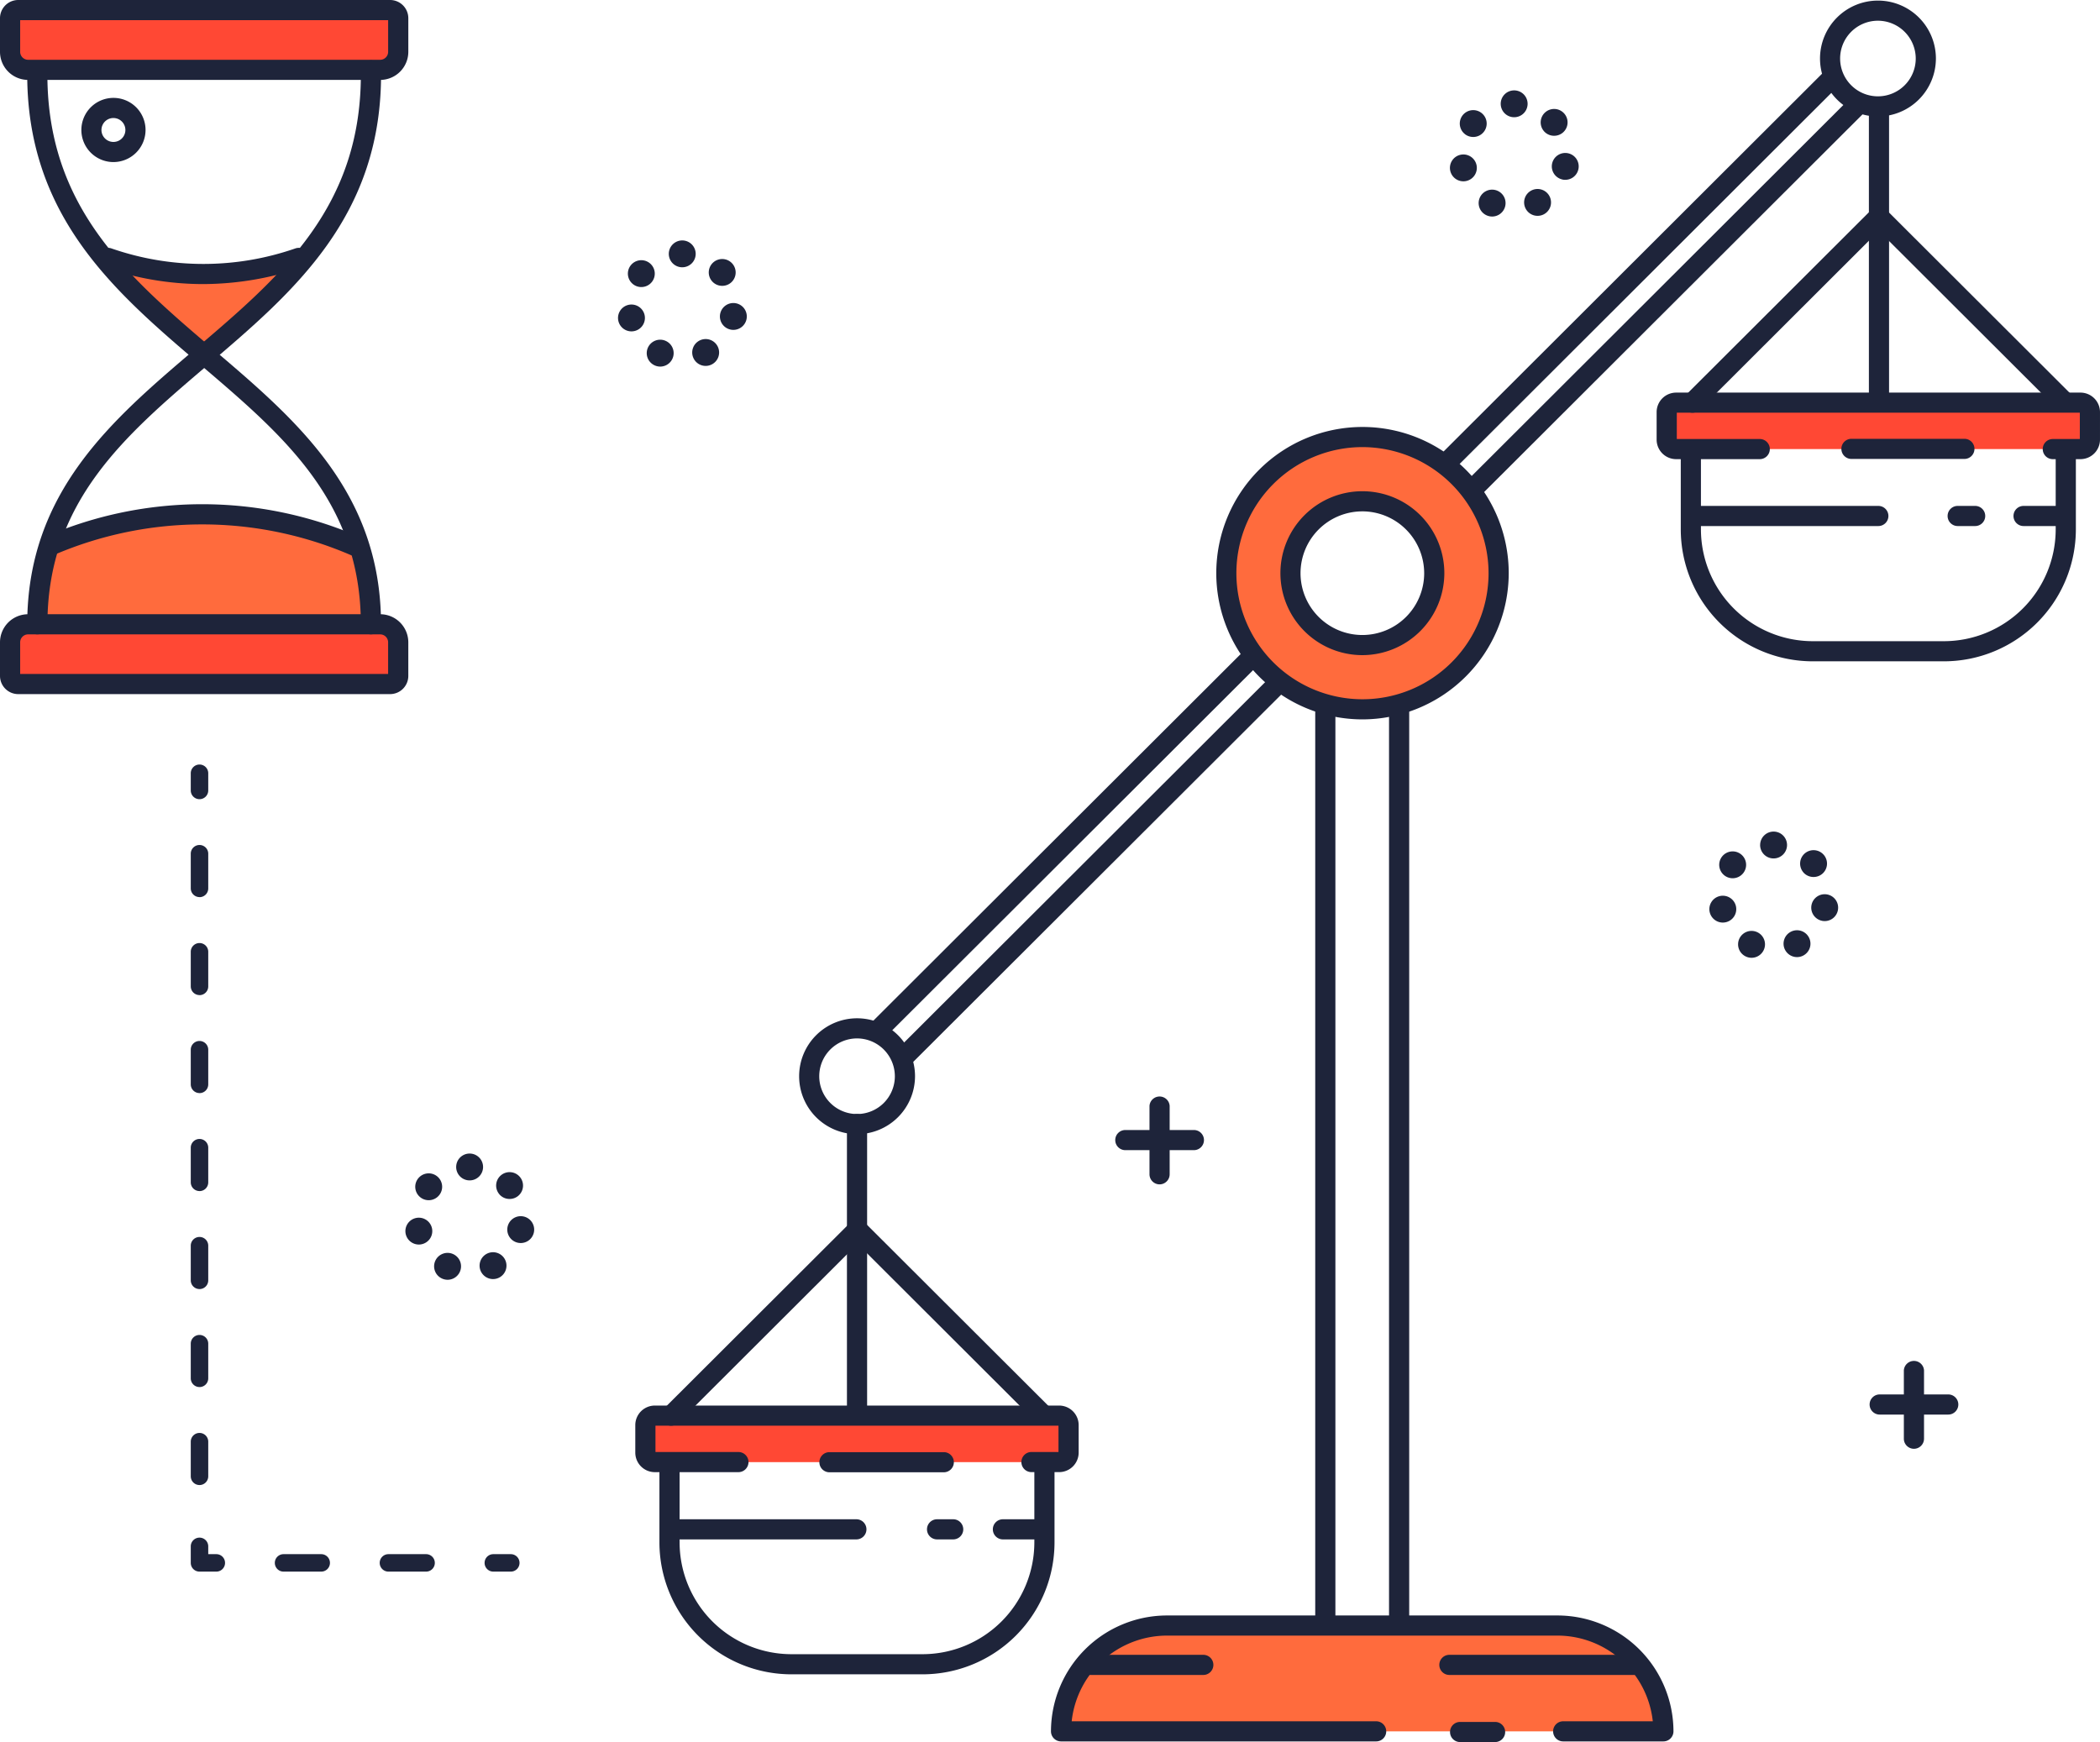 <svg xmlns="http://www.w3.org/2000/svg" width="270" height="224" viewBox="0 0 270 224">
  <g id="Vector_Smart_Object" data-name="Vector Smart Object" transform="translate(-807.899 -76.81)">
    <g id="Color">
      <g id="Group_1028" data-name="Group 1028">
        <path id="Path_573" data-name="Path 573" d="M983.045,133.006a17.506,17.506,0,1,0,17.536,17.506A17.521,17.521,0,0,0,983.045,133.006Zm0,26.749a9.244,9.244,0,1,1,9.26-9.244A9.252,9.252,0,0,1,983.045,159.755Z" fill="#ff6b3d"/>
      </g>
      <g id="Group_1030" data-name="Group 1030">
        <g id="Group_1029" data-name="Group 1029">
          <path id="Path_574" data-name="Path 574" d="M1008.136,285.827H957.954a13.618,13.618,0,0,0-13.63,13.606h77.442A13.618,13.618,0,0,0,1008.136,285.827Z" fill="#ff6b3d"/>
        </g>
      </g>
      <g id="Group_1031" data-name="Group 1031">
        <path id="Path_575" data-name="Path 575" d="M814.3,147.024l-1.6,10.025h42.894l-2.087-10.033A48.467,48.467,0,0,0,814.3,147.024Z" fill="#ff6b3d"/>
      </g>
      <g id="Group_1032" data-name="Group 1032">
        <path id="Path_576" data-name="Path 576" d="M821.823,109.935,833.9,122.209l12.369-12.275A37.1,37.1,0,0,1,821.823,109.935Z" fill="#ff6b3d"/>
      </g>
      <g id="Group_1033" data-name="Group 1033">
        <path id="Path_577" data-name="Path 577" d="M1075.386,128.581h-51.978a1.215,1.215,0,0,0-1.216,1.214v3.546a1.215,1.215,0,0,0,1.216,1.214h51.978a1.215,1.215,0,0,0,1.216-1.214V129.8A1.215,1.215,0,0,0,1075.386,128.581Z" fill="#ff4834"/>
      </g>
      <g id="Group_1034" data-name="Group 1034">
        <path id="Path_578" data-name="Path 578" d="M944.071,258.836H892.093a1.215,1.215,0,0,0-1.216,1.214V263.6a1.215,1.215,0,0,0,1.216,1.214h51.978a1.215,1.215,0,0,0,1.216-1.214V260.05A1.215,1.215,0,0,0,944.071,258.836Z" fill="#ff4834"/>
      </g>
      <g id="Group_1035" data-name="Group 1035">
        <path id="Path_579" data-name="Path 579" d="M858.053,78.1H810.242a1.046,1.046,0,0,0-1.046,1.045v4.326a2.317,2.317,0,0,0,2.319,2.315H856.78a2.317,2.317,0,0,0,2.319-2.315V79.149A1.045,1.045,0,0,0,858.053,78.1Z" fill="#ff4834"/>
      </g>
      <g id="Group_1036" data-name="Group 1036">
        <path id="Path_580" data-name="Path 580" d="M856.78,157.081H811.515A2.317,2.317,0,0,0,809.2,159.4v4.326a1.046,1.046,0,0,0,1.046,1.045h47.812a1.045,1.045,0,0,0,1.046-1.045V159.4A2.317,2.317,0,0,0,856.78,157.081Z" fill="#ff4834"/>
      </g>
    </g>
    <g id="BALANCE">
      <g id="Group_1044" data-name="Group 1044">
        <g id="Group_1037" data-name="Group 1037">
          <path id="Path_581" data-name="Path 581" d="M856.78,87.085H811.515a3.617,3.617,0,0,1-3.616-3.61V79.149a2.344,2.344,0,0,1,2.343-2.339h47.812a2.344,2.344,0,0,1,2.343,2.339v4.326A3.617,3.617,0,0,1,856.78,87.085ZM810.492,79.4v4.076a1.023,1.023,0,0,0,1.023,1.021H856.78a1.023,1.023,0,0,0,1.023-1.021V79.4Zm47.561,0h0Z" fill="#1e243a"/>
        </g>
        <g id="Group_1038" data-name="Group 1038">
          <path id="Path_582" data-name="Path 582" d="M858.053,166.061H810.242a2.344,2.344,0,0,1-2.343-2.339V159.4a3.617,3.617,0,0,1,3.616-3.61H856.78a3.617,3.617,0,0,1,3.616,3.61v4.326A2.344,2.344,0,0,1,858.053,166.061Zm-47.561-2.589H857.8V159.4a1.023,1.023,0,0,0-1.023-1.021H811.515a1.023,1.023,0,0,0-1.023,1.021Z" fill="#1e243a"/>
        </g>
        <g id="Group_1039" data-name="Group 1039">
          <path id="Path_583" data-name="Path 583" d="M855.593,158.375a1.3,1.3,0,0,1-1.3-1.294c0-15.8-9.986-24.3-20.558-33.308-11.1-9.455-22.583-19.232-22.332-38a1.3,1.3,0,0,1,2.593.035c-.234,17.551,10.285,26.51,21.422,36,10.554,8.988,21.468,18.282,21.468,35.277A1.3,1.3,0,0,1,855.593,158.375Z" fill="#1e243a"/>
        </g>
        <g id="Group_1040" data-name="Group 1040">
          <path id="Path_584" data-name="Path 584" d="M812.7,158.375a1.3,1.3,0,0,1-1.3-1.294c0-17,10.913-26.289,21.468-35.277,11.137-9.485,21.657-18.409,21.423-35.961a1.26,1.26,0,0,1,1.279-1.277h.018a1.267,1.267,0,0,1,1.3,1.243c.251,18.767-11.23,28.527-22.332,37.982-10.572,9-20.558,17.5-20.558,33.3A1.288,1.288,0,0,1,812.7,158.375Z" fill="#1e243a"/>
        </g>
        <g id="Group_1041" data-name="Group 1041">
          <path id="Path_585" data-name="Path 585" d="M833.983,113.339a38.677,38.677,0,0,1-12.581-2.131,1.295,1.295,0,1,1,.841-2.449,36.032,36.032,0,0,0,23.613,0,1.295,1.295,0,1,1,.825,2.454A39.8,39.8,0,0,1,833.983,113.339Z" fill="#1e243a"/>
        </g>
        <g id="Group_1042" data-name="Group 1042">
          <path id="Path_586" data-name="Path 586" d="M853.505,148.287a1.294,1.294,0,0,1-.5-.1,48.213,48.213,0,0,0-38.214,0,1.295,1.295,0,1,1-1-2.39,50.723,50.723,0,0,1,40.205,0,1.294,1.294,0,0,1-.5,2.49Z" fill="#1e243a"/>
        </g>
        <g id="Group_1043" data-name="Group 1043">
          <path id="Path_587" data-name="Path 587" d="M822.48,97.649a4.126,4.126,0,1,1,4.133-4.126A4.135,4.135,0,0,1,822.48,97.649Zm0-5.664a1.538,1.538,0,1,0,1.54,1.537A1.54,1.54,0,0,0,822.48,91.986Z" fill="#1e243a"/>
        </g>
      </g>
      <g id="Group_1084" data-name="Group 1084">
        <g id="Group_1045" data-name="Group 1045">
          <path id="Path_588" data-name="Path 588" d="M1049.485,106.224a1.3,1.3,0,0,1-1.3-1.294V91.3a1.3,1.3,0,0,1,2.593,0V104.93A1.3,1.3,0,0,1,1049.485,106.224Z" fill="#1e243a"/>
        </g>
        <g id="Group_1083" data-name="Group 1083">
          <g id="Group_1046" data-name="Group 1046">
            <path id="Path_589" data-name="Path 589" d="M918.082,222.645a7.45,7.45,0,1,1,7.463-7.45A7.465,7.465,0,0,1,918.082,222.645Zm0-12.312a4.861,4.861,0,1,0,4.87,4.861A4.871,4.871,0,0,0,918.082,210.333Z" fill="#1e243a"/>
          </g>
          <g id="Group_1047" data-name="Group 1047">
            <path id="Path_590" data-name="Path 590" d="M918.092,235.661a1.3,1.3,0,0,1-1.3-1.294V221.25a1.3,1.3,0,0,1,2.593,0v13.116A1.3,1.3,0,0,1,918.092,235.661Z" fill="#1e243a"/>
          </g>
          <g id="Group_1082" data-name="Group 1082">
            <g id="Group_1048" data-name="Group 1048">
              <path id="Path_591" data-name="Path 591" d="M983.045,169.311a18.8,18.8,0,1,1,18.833-18.8A18.838,18.838,0,0,1,983.045,169.311Zm0-35.011a16.211,16.211,0,1,0,16.24,16.211A16.244,16.244,0,0,0,983.045,134.3Z" fill="#1e243a"/>
            </g>
            <g id="Group_1049" data-name="Group 1049">
              <path id="Path_592" data-name="Path 592" d="M983.045,161.05A10.538,10.538,0,1,1,993.6,150.512,10.559,10.559,0,0,1,983.045,161.05Zm0-18.487a7.949,7.949,0,1,0,7.963,7.949A7.965,7.965,0,0,0,983.045,142.562Z" fill="#1e243a"/>
            </g>
            <g id="Group_1050" data-name="Group 1050">
              <path id="Path_593" data-name="Path 593" d="M978.3,286.789a1.3,1.3,0,0,1-1.3-1.294V168.238a1.3,1.3,0,0,1,2.593,0V285.495A1.3,1.3,0,0,1,978.3,286.789Z" fill="#1e243a"/>
            </g>
            <g id="Group_1051" data-name="Group 1051">
              <path id="Path_594" data-name="Path 594" d="M987.789,286.789a1.3,1.3,0,0,1-1.3-1.294V168.238a1.3,1.3,0,0,1,2.593,0V285.495A1.3,1.3,0,0,1,987.789,286.789Z" fill="#1e243a"/>
            </g>
            <g id="Group_1052" data-name="Group 1052">
              <path id="Path_595" data-name="Path 595" d="M924.249,213.878a1.294,1.294,0,0,1-.917-2.21l47.628-47.544a1.3,1.3,0,0,1,1.834,1.831L925.166,213.5A1.294,1.294,0,0,1,924.249,213.878Z" fill="#1e243a"/>
            </g>
            <g id="Group_1053" data-name="Group 1053">
              <path id="Path_596" data-name="Path 596" d="M997.517,140.739a1.294,1.294,0,0,1-.917-2.21l49.04-48.953a1.3,1.3,0,0,1,1.834,1.83l-49.04,48.953A1.294,1.294,0,0,1,997.517,140.739Z" fill="#1e243a"/>
            </g>
            <g id="Group_1054" data-name="Group 1054">
              <path id="Path_597" data-name="Path 597" d="M994.214,137.277a1.294,1.294,0,0,1-.917-2.21l49.245-49.158a1.3,1.3,0,0,1,1.834,1.83L995.131,136.9A1.294,1.294,0,0,1,994.214,137.277Z" fill="#1e243a"/>
            </g>
            <g id="Group_1055" data-name="Group 1055">
              <path id="Path_598" data-name="Path 598" d="M920.744,210.618a1.294,1.294,0,0,1-.917-2.21l47.789-47.7a1.3,1.3,0,0,1,1.834,1.831l-47.789,47.7A1.294,1.294,0,0,1,920.744,210.618Z" fill="#1e243a"/>
            </g>
            <g id="Group_1065" data-name="Group 1065">
              <g id="Group_1056" data-name="Group 1056">
                <path id="Path_599" data-name="Path 599" d="M918.092,259.3a1.3,1.3,0,0,1-1.3-1.294V234.884a1.3,1.3,0,0,1,2.593,0V258.01A1.3,1.3,0,0,1,918.092,259.3Z" fill="#1e243a"/>
              </g>
              <g id="Group_1060" data-name="Group 1060">
                <g id="Group_1057" data-name="Group 1057">
                  <path id="Path_600" data-name="Path 600" d="M926.5,292.1H909.663a16.984,16.984,0,0,1-16.98-16.95v-10.34a1.3,1.3,0,0,1,2.593,0v10.34a14.39,14.39,0,0,0,14.387,14.361H926.5a14.39,14.39,0,0,0,14.387-14.361v-10.34a1.3,1.3,0,0,1,2.593,0v10.34A16.984,16.984,0,0,1,926.5,292.1Z" fill="#1e243a"/>
                </g>
                <g id="Group_1058" data-name="Group 1058">
                  <path id="Path_601" data-name="Path 601" d="M944.071,266.1h-3.555a1.294,1.294,0,1,1,0-2.589h3.474V260.13H892.174v3.385h10.665a1.294,1.294,0,1,1,0,2.589H892.093a2.513,2.513,0,0,1-2.513-2.508V260.05a2.513,2.513,0,0,1,2.513-2.508h51.978a2.513,2.513,0,0,1,2.513,2.508V263.6A2.513,2.513,0,0,1,944.071,266.1Z" fill="#1e243a"/>
                </g>
                <g id="Group_1059" data-name="Group 1059">
                  <path id="Path_602" data-name="Path 602" d="M929.243,266.121h-14.7a1.294,1.294,0,1,1,0-2.589h14.7a1.294,1.294,0,1,1,0,2.589Z" fill="#1e243a"/>
                </g>
              </g>
              <g id="Group_1061" data-name="Group 1061">
                <path id="Path_603" data-name="Path 603" d="M894.189,260.13a1.294,1.294,0,0,1-.917-2.21L917.236,234a1.3,1.3,0,0,1,1.834,0l23.822,23.78a1.3,1.3,0,0,1-1.834,1.831l-22.905-22.865-23.047,23.006A1.294,1.294,0,0,1,894.189,260.13Z" fill="#1e243a"/>
              </g>
              <g id="Group_1062" data-name="Group 1062">
                <path id="Path_604" data-name="Path 604" d="M918.005,274.751H895.357a1.294,1.294,0,1,1,0-2.589h22.648a1.294,1.294,0,1,1,0,2.589Z" fill="#1e243a"/>
              </g>
              <g id="Group_1063" data-name="Group 1063">
                <path id="Path_605" data-name="Path 605" d="M930.453,274.751h-2.075a1.294,1.294,0,1,1,0-2.589h2.075a1.294,1.294,0,1,1,0,2.589Z" fill="#1e243a"/>
              </g>
              <g id="Group_1064" data-name="Group 1064">
                <path id="Path_606" data-name="Path 606" d="M941.345,274.751h-4.5a1.294,1.294,0,1,1,0-2.589h4.5a1.294,1.294,0,1,1,0,2.589Z" fill="#1e243a"/>
              </g>
            </g>
            <g id="Group_1075" data-name="Group 1075">
              <g id="Group_1066" data-name="Group 1066">
                <path id="Path_607" data-name="Path 607" d="M1049.485,129.005a1.3,1.3,0,0,1-1.3-1.294V104.585a1.3,1.3,0,0,1,2.593,0v23.126A1.3,1.3,0,0,1,1049.485,129.005Z" fill="#1e243a"/>
              </g>
              <g id="Group_1070" data-name="Group 1070">
                <g id="Group_1067" data-name="Group 1067">
                  <path id="Path_608" data-name="Path 608" d="M1057.816,161.845h-16.838a16.984,16.984,0,0,1-16.98-16.95v-10.34a1.3,1.3,0,0,1,2.593,0v10.34a14.39,14.39,0,0,0,14.387,14.361h16.838a14.39,14.39,0,0,0,14.387-14.361v-10.34a1.3,1.3,0,0,1,2.593,0v10.34A16.984,16.984,0,0,1,1057.816,161.845Z" fill="#1e243a"/>
                </g>
                <g id="Group_1068" data-name="Group 1068">
                  <path id="Path_609" data-name="Path 609" d="M1075.386,135.849h-3.555a1.294,1.294,0,1,1,0-2.589h3.474v-3.385h-51.817v3.385h10.665a1.294,1.294,0,1,1,0,2.589h-10.746a2.513,2.513,0,0,1-2.513-2.508V129.8a2.513,2.513,0,0,1,2.513-2.508h51.978a2.513,2.513,0,0,1,2.513,2.508v3.546A2.513,2.513,0,0,1,1075.386,135.849Z" fill="#1e243a"/>
                </g>
                <g id="Group_1069" data-name="Group 1069">
                  <path id="Path_610" data-name="Path 610" d="M1060.464,135.822h-14.522a1.294,1.294,0,1,1,0-2.589h14.522a1.294,1.294,0,1,1,0,2.589Z" fill="#1e243a"/>
                </g>
              </g>
              <g id="Group_1071" data-name="Group 1071">
                <path id="Path_611" data-name="Path 611" d="M1025.5,129.876a1.294,1.294,0,0,1-.917-2.21l23.964-23.921a1.3,1.3,0,0,1,1.834,0l23.822,23.78a1.3,1.3,0,0,1-1.834,1.831l-22.905-22.865L1026.421,129.5A1.294,1.294,0,0,1,1025.5,129.876Z" fill="#1e243a"/>
              </g>
              <g id="Group_1072" data-name="Group 1072">
                <path id="Path_612" data-name="Path 612" d="M1049.4,144.451h-22.821a1.294,1.294,0,1,1,0-2.589H1049.4a1.294,1.294,0,1,1,0,2.589Z" fill="#1e243a"/>
              </g>
              <g id="Group_1073" data-name="Group 1073">
                <path id="Path_613" data-name="Path 613" d="M1061.847,144.451H1059.6a1.294,1.294,0,1,1,0-2.589h2.248a1.294,1.294,0,1,1,0,2.589Z" fill="#1e243a"/>
              </g>
              <g id="Group_1074" data-name="Group 1074">
                <path id="Path_614" data-name="Path 614" d="M1072.566,144.451h-4.495a1.294,1.294,0,1,1,0-2.589h4.495a1.294,1.294,0,1,1,0,2.589Z" fill="#1e243a"/>
              </g>
            </g>
            <g id="Group_1076" data-name="Group 1076">
              <path id="Path_615" data-name="Path 615" d="M1049.338,91.786a7.45,7.45,0,1,1,7.463-7.45A7.465,7.465,0,0,1,1049.338,91.786Zm0-12.312a4.861,4.861,0,1,0,4.87,4.861A4.871,4.871,0,0,0,1049.338,79.474Z" fill="#1e243a"/>
            </g>
            <g id="Group_1079" data-name="Group 1079">
              <g id="Group_1077" data-name="Group 1077">
                <path id="Path_616" data-name="Path 616" d="M1021.766,300.727H1008.88a1.294,1.294,0,1,1,0-2.589H1020.4a12.343,12.343,0,0,0-12.266-11.017H957.954a12.343,12.343,0,0,0-12.266,11.017h39.145a1.294,1.294,0,1,1,0,2.589H944.324a1.3,1.3,0,0,1-1.3-1.294,14.931,14.931,0,0,1,14.927-14.9h50.181a14.931,14.931,0,0,1,14.927,14.9A1.3,1.3,0,0,1,1021.766,300.727Z" fill="#1e243a"/>
              </g>
              <g id="Group_1078" data-name="Group 1078">
                <path id="Path_617" data-name="Path 617" d="M1000.126,300.81h-4.5a1.294,1.294,0,1,1,0-2.589h4.5a1.294,1.294,0,1,1,0,2.589Z" fill="#1e243a"/>
              </g>
            </g>
            <g id="Group_1080" data-name="Group 1080">
              <path id="Path_618" data-name="Path 618" d="M962.61,292.181H948.088a1.294,1.294,0,1,1,0-2.589H962.61a1.294,1.294,0,1,1,0,2.589Z" fill="#1e243a"/>
            </g>
            <g id="Group_1081" data-name="Group 1081">
              <path id="Path_619" data-name="Path 619" d="M1018.279,292.181H994.248a1.294,1.294,0,1,1,0-2.589h24.031a1.294,1.294,0,1,1,0,2.589Z" fill="#1e243a"/>
            </g>
          </g>
        </g>
      </g>
      <g id="Group_1090" data-name="Group 1090">
        <g id="Group_1085" data-name="Group 1085">
          <path id="Path_620" data-name="Path 620" d="M833.55,179.572a1.123,1.123,0,0,1-1.124-1.122v-2.244a1.124,1.124,0,0,1,2.247,0v2.244A1.123,1.123,0,0,1,833.55,179.572Z" fill="#1e243a"/>
        </g>
        <g id="Group_1086" data-name="Group 1086">
          <path id="Path_621" data-name="Path 621" d="M833.55,267.761a1.123,1.123,0,0,1-1.124-1.122v-4.487a1.124,1.124,0,0,1,2.247,0v4.487A1.123,1.123,0,0,1,833.55,267.761Zm0-12.6a1.123,1.123,0,0,1-1.124-1.122v-4.487a1.124,1.124,0,0,1,2.247,0v4.487A1.123,1.123,0,0,1,833.55,255.163Zm0-12.6a1.123,1.123,0,0,1-1.124-1.122v-4.487a1.124,1.124,0,0,1,2.247,0v4.487A1.123,1.123,0,0,1,833.55,242.564Zm0-12.6a1.123,1.123,0,0,1-1.124-1.122v-4.487a1.124,1.124,0,0,1,2.247,0v4.487A1.123,1.123,0,0,1,833.55,229.966Zm0-12.6a1.123,1.123,0,0,1-1.124-1.122v-4.487a1.124,1.124,0,0,1,2.247,0v4.487A1.123,1.123,0,0,1,833.55,217.367Zm0-12.6a1.123,1.123,0,0,1-1.124-1.122V199.16a1.124,1.124,0,0,1,2.247,0v4.487A1.123,1.123,0,0,1,833.55,204.769Zm0-12.6a1.123,1.123,0,0,1-1.124-1.122v-4.487a1.124,1.124,0,0,1,2.247,0v4.487A1.123,1.123,0,0,1,833.55,192.17Z" fill="#1e243a"/>
        </g>
        <g id="Group_1087" data-name="Group 1087">
          <path id="Path_622" data-name="Path 622" d="M835.712,278.893H833.55a1.123,1.123,0,0,1-1.124-1.122v-2.157a1.124,1.124,0,0,1,2.247,0v1.035h1.038a1.122,1.122,0,1,1,0,2.244Z" fill="#1e243a"/>
        </g>
        <g id="Group_1088" data-name="Group 1088">
          <path id="Path_623" data-name="Path 623" d="M862.682,278.893h-4.841a1.122,1.122,0,1,1,0-2.244h4.841a1.122,1.122,0,1,1,0,2.244Zm-13.485,0h-4.841a1.122,1.122,0,1,1,0-2.244H849.2a1.122,1.122,0,1,1,0,2.244Z" fill="#1e243a"/>
        </g>
        <g id="Group_1089" data-name="Group 1089">
          <path id="Path_624" data-name="Path 624" d="M873.574,278.893h-2.248a1.122,1.122,0,1,1,0-2.244h2.248a1.122,1.122,0,1,1,0,2.244Z" fill="#1e243a"/>
        </g>
      </g>
      <g id="Group_1091" data-name="Group 1091">
        <path id="Path_625" data-name="Path 625" d="M999.009,104.486h0a1.724,1.724,0,0,1-.835-2.294h0a1.732,1.732,0,0,1,2.3-.834h0a1.725,1.725,0,0,1,.833,2.3h0a1.727,1.727,0,0,1-1.566.994h0A1.725,1.725,0,0,1,999.009,104.486Zm5.034-.872a1.723,1.723,0,0,1,.766-2.318h0a1.73,1.73,0,0,1,2.322.766h0a1.724,1.724,0,0,1-.766,2.318h0a1.743,1.743,0,0,1-.776.183h0A1.727,1.727,0,0,1,1004.043,103.615Zm-9.678-4.82a1.725,1.725,0,0,1,1.286-2.076h0A1.729,1.729,0,0,1,997.731,98h0a1.725,1.725,0,0,1-1.286,2.076h0a1.656,1.656,0,0,1-.4.047h0A1.729,1.729,0,0,1,994.365,98.795Zm14.434,1.1a1.726,1.726,0,0,1-1.347-2.036h0a1.731,1.731,0,0,1,2.042-1.344h0a1.725,1.725,0,0,1,1.345,2.038h0a1.727,1.727,0,0,1-1.691,1.379h0A1.727,1.727,0,0,1,1008.8,99.9Zm-12.558-5.844a1.724,1.724,0,0,1-.282-2.425h0a1.731,1.731,0,0,1,2.429-.281h0a1.723,1.723,0,0,1,.282,2.425h0a1.726,1.726,0,0,1-1.357.654h0A1.729,1.729,0,0,1,996.241,94.054Zm10.15-.393a1.724,1.724,0,0,1,.213-2.432h0a1.728,1.728,0,0,1,2.434.211h0a1.722,1.722,0,0,1-.211,2.432h0a1.727,1.727,0,0,1-1.112.4h0A1.728,1.728,0,0,1,1006.391,93.66Zm-5.543-3.5a1.725,1.725,0,0,1,1.729-1.724h0a1.727,1.727,0,0,1,1.729,1.724h0a1.727,1.727,0,0,1-1.729,1.726h0A1.726,1.726,0,0,1,1000.848,90.157Z" fill="#1e243a"/>
      </g>
      <g id="Group_1092" data-name="Group 1092">
        <path id="Path_626" data-name="Path 626" d="M892.049,123.781a1.723,1.723,0,0,1-.835-2.294h0a1.729,1.729,0,0,1,2.3-.834h0a1.725,1.725,0,0,1,.835,2.294h0a1.728,1.728,0,0,1-1.568,1h0A1.712,1.712,0,0,1,892.049,123.781Zm5.033-.873a1.724,1.724,0,0,1,.768-2.316h0a1.729,1.729,0,0,1,2.322.766h0a1.724,1.724,0,0,1-.768,2.316h0a1.716,1.716,0,0,1-.776.185h0A1.727,1.727,0,0,1,897.082,122.908Zm-9.676-4.818a1.725,1.725,0,0,1,1.284-2.076h0a1.729,1.729,0,0,1,2.08,1.282h0a1.725,1.725,0,0,1-1.285,2.076h0a1.774,1.774,0,0,1-.4.047h0A1.727,1.727,0,0,1,887.406,118.089Zm14.433,1.1a1.724,1.724,0,0,1-1.345-2.036h0a1.73,1.73,0,0,1,2.042-1.344h0a1.726,1.726,0,0,1,1.345,2.038h0a1.73,1.73,0,0,1-1.693,1.379h0A1.739,1.739,0,0,1,901.838,119.192Zm-12.557-5.845a1.722,1.722,0,0,1-.282-2.423h0a1.729,1.729,0,0,1,2.427-.281h0a1.722,1.722,0,0,1,.284,2.423h0a1.727,1.727,0,0,1-1.357.656h0A1.721,1.721,0,0,1,889.282,113.347Zm10.15-.393h0a1.722,1.722,0,0,1,.211-2.432h0a1.732,1.732,0,0,1,2.436.212h0a1.725,1.725,0,0,1-.211,2.432h0a1.73,1.73,0,0,1-1.112.4h0A1.721,1.721,0,0,1,899.432,112.953Zm-5.545-3.5a1.728,1.728,0,0,1,1.729-1.726h0a1.728,1.728,0,0,1,1.729,1.726h0a1.728,1.728,0,0,1-1.729,1.726h0A1.728,1.728,0,0,1,893.887,109.452Z" fill="#1e243a"/>
      </g>
      <g id="Group_1093" data-name="Group 1093">
        <path id="Path_627" data-name="Path 627" d="M1032.365,199.8a1.723,1.723,0,0,1-.835-2.294h0a1.729,1.729,0,0,1,2.3-.834h0a1.723,1.723,0,0,1,.835,2.294h0a1.728,1.728,0,0,1-1.568,1h0A1.724,1.724,0,0,1,1032.365,199.8Zm5.033-.872a1.725,1.725,0,0,1,.768-2.318h0a1.729,1.729,0,0,1,2.322.766h0a1.722,1.722,0,0,1-.768,2.316h0a1.708,1.708,0,0,1-.775.185h0A1.731,1.731,0,0,1,1037.4,198.928Zm-9.677-4.82a1.725,1.725,0,0,1,1.285-2.076h0a1.729,1.729,0,0,1,2.08,1.282h0a1.725,1.725,0,0,1-1.285,2.076h0a1.764,1.764,0,0,1-.4.047h0A1.729,1.729,0,0,1,1027.722,194.108Zm14.435,1.1a1.725,1.725,0,0,1-1.347-2.036h0a1.728,1.728,0,0,1,2.042-1.344h0a1.726,1.726,0,0,1,1.345,2.038h0a1.727,1.727,0,0,1-1.691,1.379h0A1.71,1.71,0,0,1,1042.156,195.211Zm-12.559-5.844a1.724,1.724,0,0,1-.282-2.425h0a1.729,1.729,0,0,1,2.427-.281h0a1.72,1.72,0,0,1,.284,2.423h0a1.727,1.727,0,0,1-1.357.656h0A1.73,1.73,0,0,1,1029.6,189.367Zm10.15-.4h0a1.726,1.726,0,0,1,.211-2.432h0a1.731,1.731,0,0,1,2.436.212h0a1.722,1.722,0,0,1-.211,2.432h0a1.73,1.73,0,0,1-1.111.4h0A1.724,1.724,0,0,1,1039.748,188.972Zm-5.544-3.5a1.728,1.728,0,0,1,1.729-1.726h0a1.727,1.727,0,0,1,1.729,1.726h0a1.726,1.726,0,0,1-1.729,1.726h0A1.727,1.727,0,0,1,1034.2,185.47Z" fill="#1e243a"/>
      </g>
      <g id="Group_1094" data-name="Group 1094">
        <path id="Path_628" data-name="Path 628" d="M864.711,241.2a1.723,1.723,0,0,1-.835-2.294h0a1.73,1.73,0,0,1,2.3-.834h0a1.725,1.725,0,0,1,.835,2.3h0a1.727,1.727,0,0,1-1.568.994h0A1.724,1.724,0,0,1,864.711,241.2Zm5.033-.872a1.726,1.726,0,0,1,.768-2.318h0a1.73,1.73,0,0,1,2.322.766h0a1.727,1.727,0,0,1-.767,2.318h0a1.73,1.73,0,0,1-.775.183h0A1.732,1.732,0,0,1,869.744,240.324Zm-9.676-4.82a1.725,1.725,0,0,1,1.284-2.076h0a1.729,1.729,0,0,1,2.08,1.282h0a1.725,1.725,0,0,1-1.285,2.076h0a1.67,1.67,0,0,1-.4.047h0A1.729,1.729,0,0,1,860.067,235.5Zm14.433,1.1a1.727,1.727,0,0,1-1.345-2.038h0a1.73,1.73,0,0,1,2.042-1.344h0a1.726,1.726,0,0,1,1.345,2.038h0a1.727,1.727,0,0,1-1.691,1.379h0A1.872,1.872,0,0,1,874.5,236.608Zm-12.557-5.845a1.724,1.724,0,0,1-.282-2.425h0a1.731,1.731,0,0,1,2.429-.281h0a1.722,1.722,0,0,1,.282,2.423h0a1.727,1.727,0,0,1-1.357.656h0A1.731,1.731,0,0,1,861.943,230.763Zm10.15-.4a1.722,1.722,0,0,1,.211-2.43h0a1.73,1.73,0,0,1,2.436.211h0a1.726,1.726,0,0,1-.211,2.432h0a1.732,1.732,0,0,1-1.112.4h0A1.722,1.722,0,0,1,872.093,230.368Zm-5.544-3.5a1.728,1.728,0,0,1,1.729-1.726h0a1.728,1.728,0,0,1,1.729,1.726h0a1.727,1.727,0,0,1-1.729,1.726h0A1.727,1.727,0,0,1,866.549,226.866Z" fill="#1e243a"/>
      </g>
      <g id="Group_1097" data-name="Group 1097">
        <g id="Group_1095" data-name="Group 1095">
          <path id="Path_629" data-name="Path 629" d="M956.991,229.1a1.3,1.3,0,0,1-1.3-1.294v-8.8a1.3,1.3,0,0,1,2.593,0v8.8A1.3,1.3,0,0,1,956.991,229.1Z" fill="#1e243a"/>
        </g>
        <g id="Group_1096" data-name="Group 1096">
          <path id="Path_630" data-name="Path 630" d="M961.4,224.7h-8.817a1.294,1.294,0,1,1,0-2.589H961.4a1.294,1.294,0,1,1,0,2.589Z" fill="#1e243a"/>
        </g>
      </g>
      <g id="Group_1100" data-name="Group 1100">
        <g id="Group_1098" data-name="Group 1098">
          <path id="Path_631" data-name="Path 631" d="M1053.98,263.1a1.3,1.3,0,0,1-1.3-1.294v-8.8a1.3,1.3,0,0,1,2.593,0v8.8A1.3,1.3,0,0,1,1053.98,263.1Z" fill="#1e243a"/>
        </g>
        <g id="Group_1099" data-name="Group 1099">
          <path id="Path_632" data-name="Path 632" d="M1058.389,258.7h-8.817a1.294,1.294,0,1,1,0-2.589h8.817a1.294,1.294,0,1,1,0,2.589Z" fill="#1e243a"/>
        </g>
      </g>
    </g>
  </g>
</svg>
